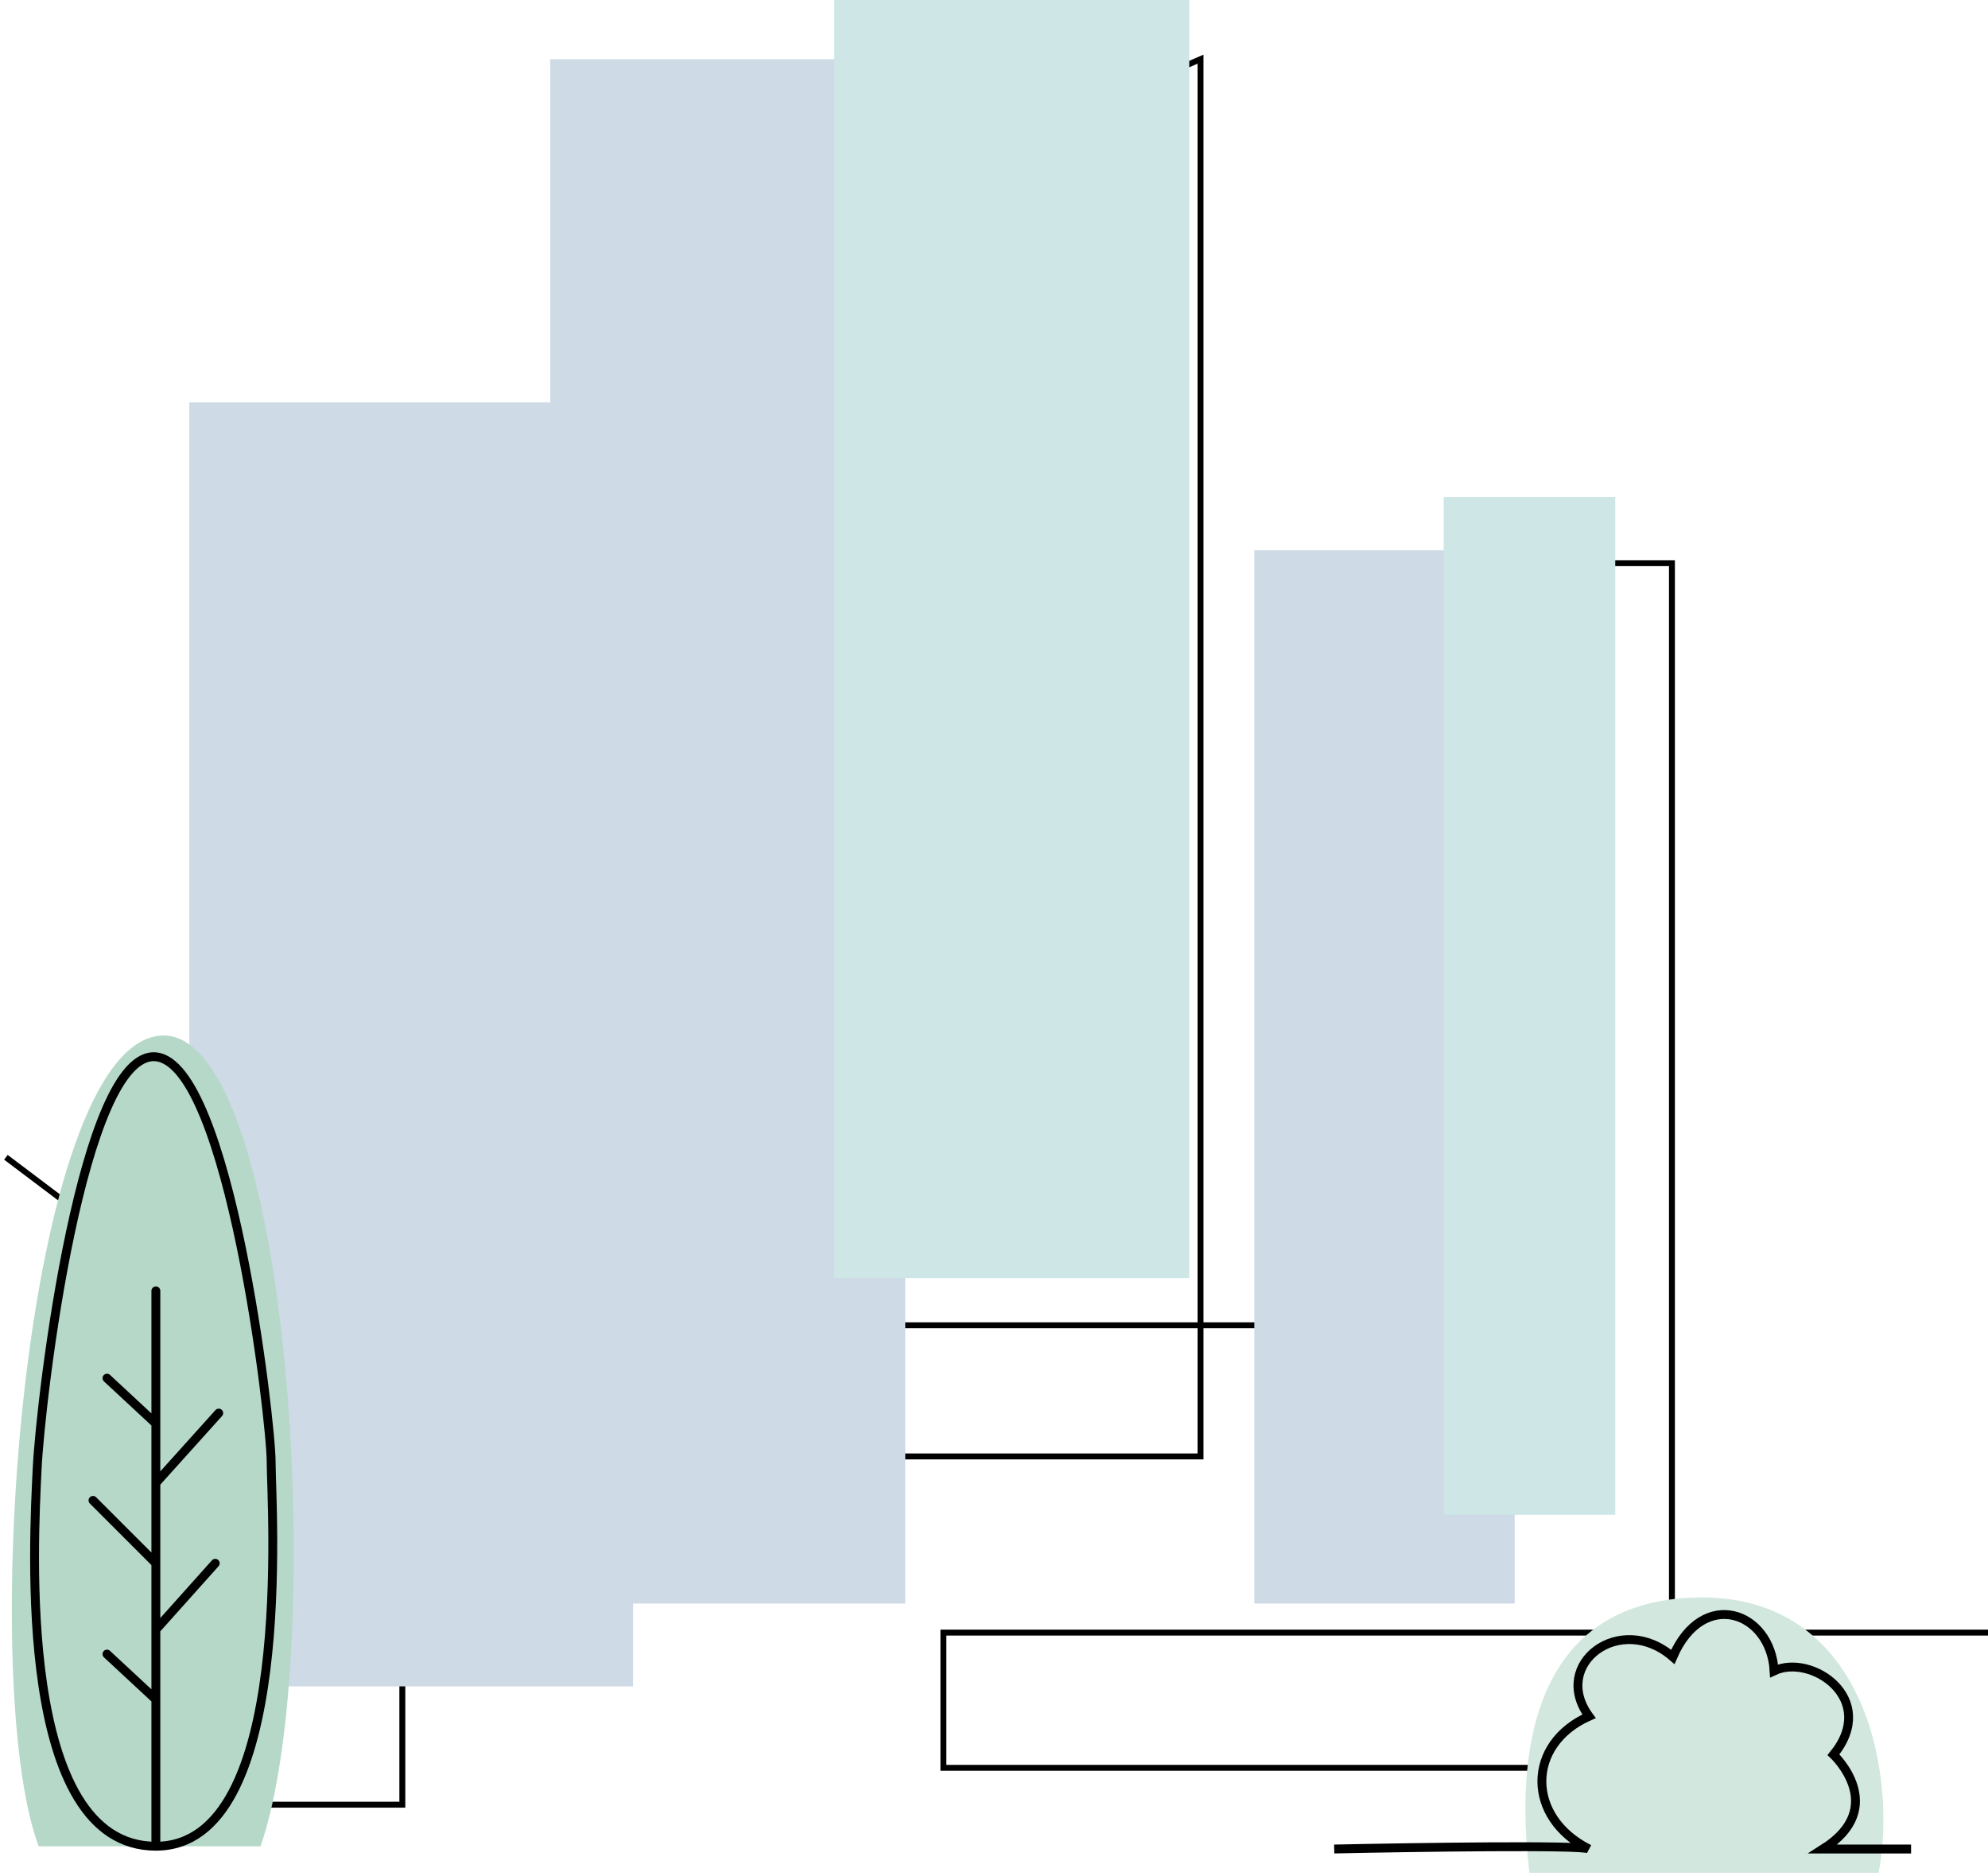<svg xmlns="http://www.w3.org/2000/svg" width="336" height="317" viewBox="0 0 336 317" fill="none"><path d="M1 195.587L68 246.138V305H39.932L45.365 80.634H125.946V270.376H98.784V55.012L202.905 10V246.138H143.149V223.979H225.541V95.176H282.581V298.768H159.446V275.915H336" stroke="black"></path><g style="mix-blend-mode:multiply"><rect x="32" y="68" width="75" height="217" fill="#CEDAE6"></rect></g><g style="mix-blend-mode:multiply"><rect x="93" y="10" width="60" height="261" fill="#CEDAE6"></rect></g><g style="mix-blend-mode:multiply"><rect x="212" y="93" width="44" height="178" fill="#CEDAE6"></rect></g><g style="mix-blend-mode:multiply"><rect x="244" y="84" width="29" height="172" fill="#CEE6E6"></rect></g><g style="mix-blend-mode:multiply"><rect x="141" width="60" height="216" fill="#CEE6E6"></rect></g><path d="M44.037 312.028H6.537C-3.963 284.028 4.124 177.095 27.037 175.028C49.104 173.037 55.537 279.026 44.037 312.028Z" fill="#B6D8C9"></path><path d="M45.828 247.082C45.825 254.165 49.96 312.015 26.348 312.015C2.735 312.015 5.685 260.659 6.277 248.262C6.87 235.866 13.954 177.426 26.348 178.607C38.742 179.787 45.83 239.998 45.828 247.082Z" stroke="black" stroke-width="1.5" stroke-linecap="round"></path><path d="M26.344 218.154V240.586M26.344 311.407V287.22M36.379 264.198L26.344 275.414M26.344 275.414V287.22M26.344 275.414V264.198M18.08 279.546L26.344 287.22M15.719 253.572L26.344 264.198M26.344 264.198V250.621M36.969 238.815L26.344 250.621M26.344 250.621V240.586M18.08 232.912L26.344 240.586" stroke="black" stroke-width="1.5" stroke-linecap="round"></path><path d="M317.5 316.5H258.5C256.667 301.5 256.4 271.2 286 270C315.6 268.8 320.667 300.5 317.5 316.5Z" fill="#D2E7DE"></path><path d="M268.542 312.477C268.55 312.48 268.557 312.484 268.565 312.488C268.558 312.484 268.551 312.48 268.542 312.477Z" fill="#A2CDBB"></path><path d="M225.5 312.488C239.333 312.194 267.313 311.784 268.565 312.488C257.944 307.176 257.943 294.779 268.565 290.056C262.071 281.202 273.877 272.348 282.732 280.021C287.805 268.268 299.26 272.348 299.851 282.382C306.14 279.399 317.56 287.105 309.886 296.55C309.886 296.55 319.331 305.404 308.115 312.488H323" stroke="black" stroke-width="1.5"></path></svg>